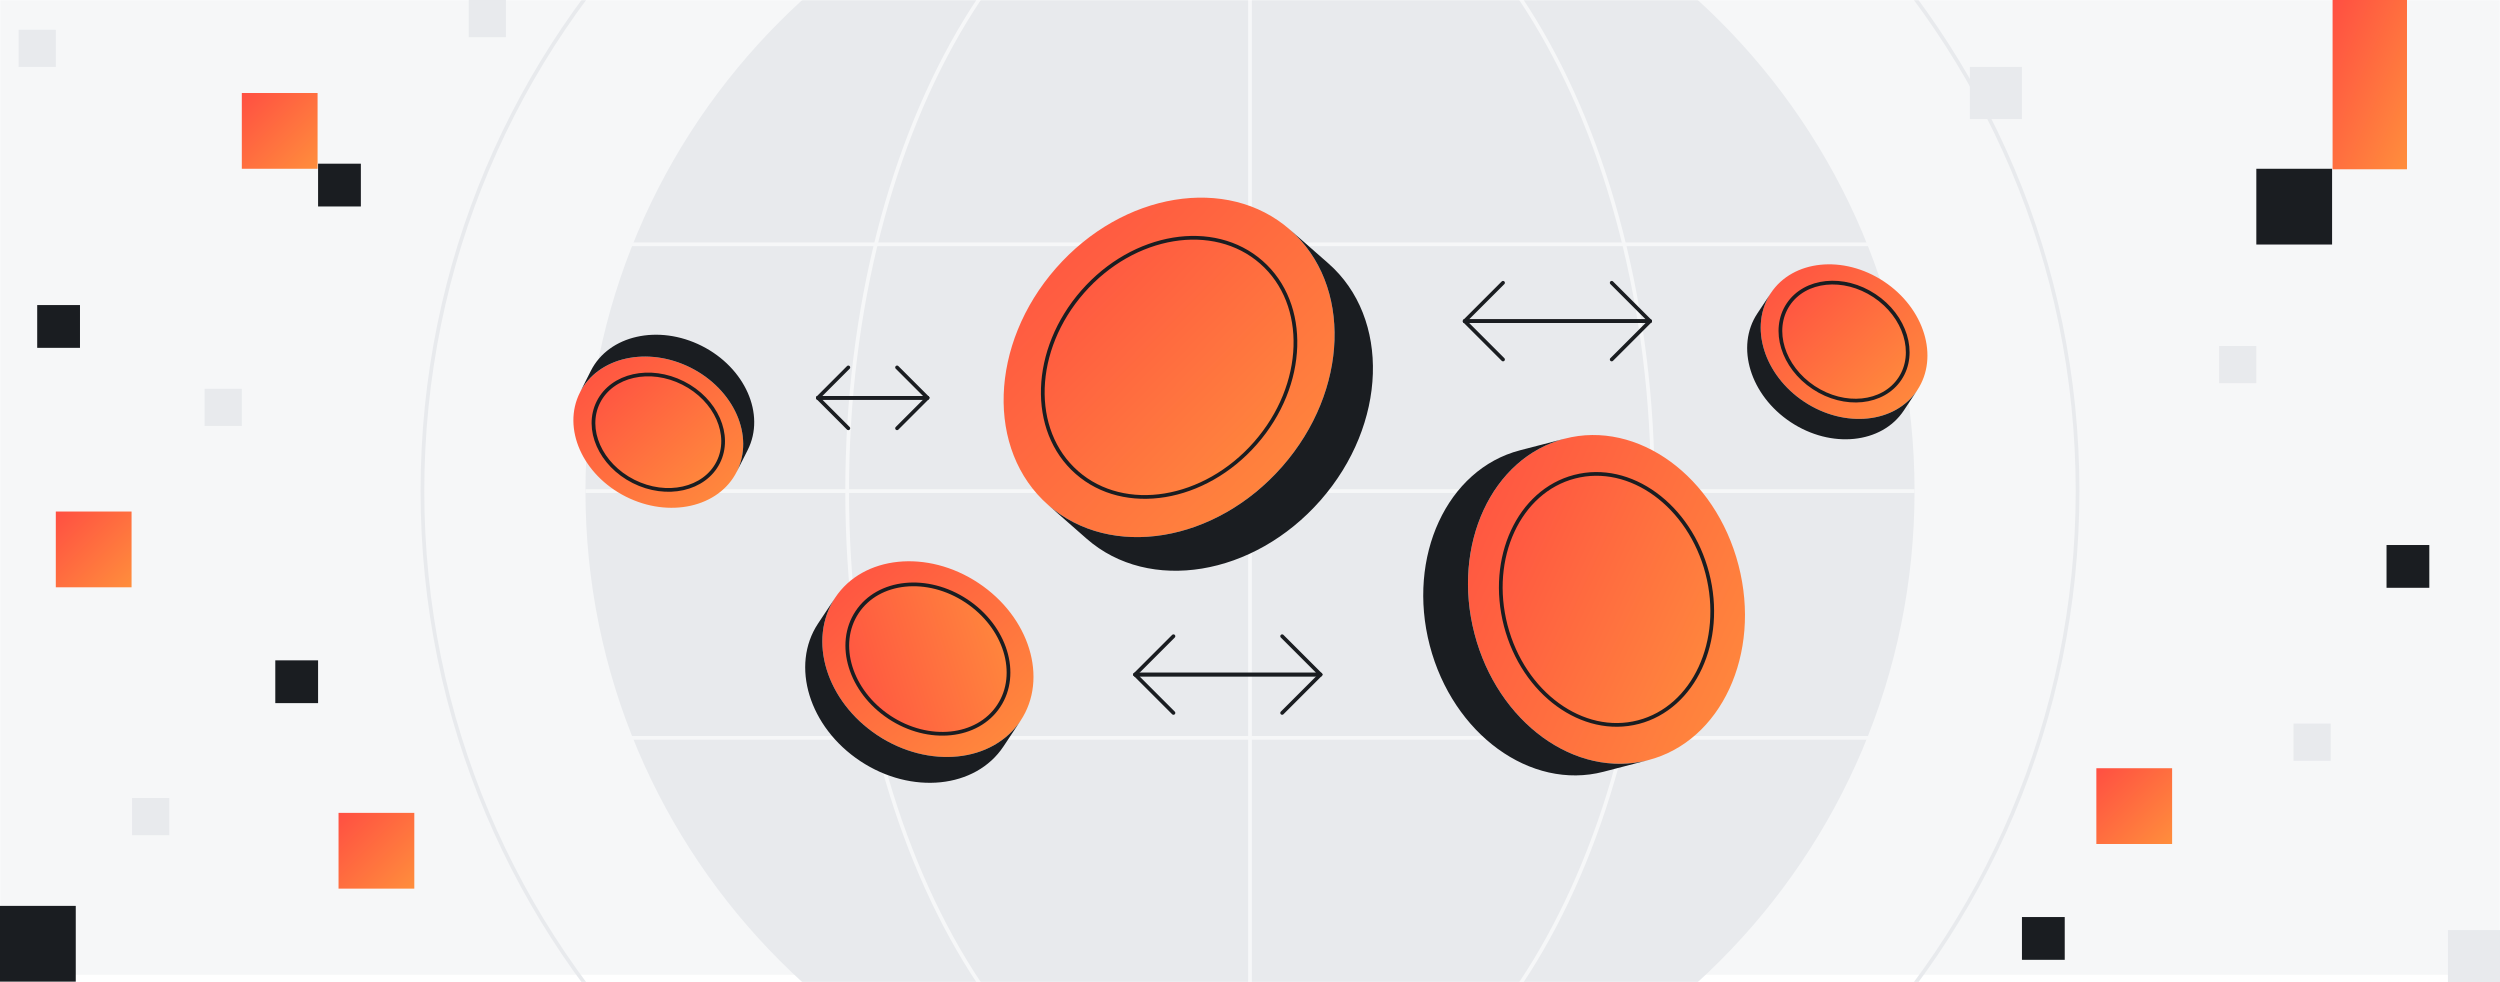 <svg width="1344" height="528" viewBox="0 0 1344 528" fill="none" xmlns="http://www.w3.org/2000/svg">
<rect x="0" y="0" width="1344" height="528" fill="#333333" stroke="none"/>
<g clip-path="url(#clip0_1122_1471)">
<rect width="1344" height="528" fill="white"/>
<g clip-path="url(#clip1_1122_1471)">
<rect width="1344" height="528" fill="white"/>
<mask id="mask0_1122_1471" style="mask-type:luminance" maskUnits="userSpaceOnUse" x="0" y="0" width="1344" height="528">
<path d="M1344 0H0V528H1344V0Z" fill="white"/>
</mask>
<g mask="url(#mask0_1122_1471)">
<path d="M1344 0H0V524.05H1344V0Z" fill="#F6F7F8"/>
<path d="M672 621.26C869.309 621.26 1029.26 461.31 1029.26 264C1029.26 66.691 869.309 -93.26 672 -93.26C474.691 -93.26 314.74 66.691 314.74 264C314.74 461.31 474.691 621.26 672 621.26Z" fill="#E8EAED"/>
<path d="M672 708.9C917.711 708.9 1116.9 509.712 1116.9 264C1116.9 18.289 917.711 -180.9 672 -180.9C426.289 -180.9 227.1 18.289 227.1 264C227.1 509.712 426.289 708.9 672 708.9Z" stroke="#E8EAED" stroke-width="2" stroke-miterlimit="10"/>
<path d="M672 621.26C791.608 621.26 888.57 461.31 888.57 264C888.57 66.691 791.608 -93.26 672 -93.26C552.392 -93.26 455.43 66.691 455.43 264C455.43 461.31 552.392 621.26 672 621.26Z" stroke="#F6F7F8" stroke-width="2" stroke-miterlimit="10"/>
<path d="M1029.26 264H314.74" stroke="#F6F7F8" stroke-width="2" stroke-miterlimit="10"/>
<path d="M1029.26 131.33H314.74" stroke="#F6F7F8" stroke-width="2" stroke-miterlimit="10"/>
<path d="M1029.26 396.67H314.74" stroke="#F6F7F8" stroke-width="2" stroke-miterlimit="10"/>
<path d="M672 -93.26V621.26" stroke="#F6F7F8" stroke-width="2" stroke-miterlimit="10"/>
</g>
</g>
<g clip-path="url(#clip2_1122_1471)">
<path d="M1253.73 90.73H1213V131.46H1253.73V90.73Z" fill="#1A1D21"/>
<path d="M40.73 487H0V527.73H40.73V487Z" fill="#1A1D21"/>
<path d="M1306 293H1283V316H1306V293Z" fill="#1A1D21"/>
<path d="M171 355H148V378H171V355Z" fill="#1A1D21"/>
<path d="M43 164H20V187H43V164Z" fill="#1A1D21"/>
<path d="M1110 493H1087V516H1110V493Z" fill="#1A1D21"/>
<path d="M194 88H171V111H194V88Z" fill="#1A1D21"/>
<path d="M1294 0H1254V91H1294V0Z" fill="url(#paint0_linear_1122_1471)"/>
<path d="M1167.73 413H1127V453.73H1167.73V413Z" fill="url(#paint1_linear_1122_1471)"/>
<path d="M222.73 437H182V477.73H222.73V437Z" fill="url(#paint2_linear_1122_1471)"/>
<path d="M70.73 275H30V315.73H70.73V275Z" fill="url(#paint3_linear_1122_1471)"/>
<path d="M170.73 50H130V90.73H170.73V50Z" fill="url(#paint4_linear_1122_1471)"/>
<path d="M1087 36H1059V64H1087V36Z" fill="#E8EAED"/>
<path d="M1344 500H1316V528H1344V500Z" fill="#E8EAED"/>
<path d="M1253 389H1233V409H1253V389Z" fill="#E8EAED"/>
<path d="M1213 186H1193V206H1213V186Z" fill="#E8EAED"/>
<path d="M130 209H110V229H130V209Z" fill="#E8EAED"/>
<path d="M272 0H252V20H272V0Z" fill="#E8EAED"/>
<path d="M91 429H71V449H91V429Z" fill="#E8EAED"/>
<path d="M30 16H10V36H30V16Z" fill="#E8EAED"/>
</g>
<path d="M887.07 172.64L866.45 193.26" stroke="#1A1D21" stroke-width="2" stroke-linecap="round" stroke-linejoin="round"/>
<path d="M866.45 152.02L887.07 172.64H787.41" stroke="#1A1D21" stroke-width="2" stroke-linecap="round" stroke-linejoin="round"/>
<path d="M787.41 172.64L808.03 152.02" stroke="#1A1D21" stroke-width="2" stroke-linecap="round" stroke-linejoin="round"/>
<path d="M808.03 193.26L787.41 172.64L887.07 172.64" stroke="#1A1D21" stroke-width="2" stroke-linecap="round" stroke-linejoin="round"/>
<path d="M709.9 362.649L689.28 383.269" stroke="#1A1D21" stroke-width="2" stroke-linecap="round" stroke-linejoin="round"/>
<path d="M689.28 342.029L709.9 362.649H610.23" stroke="#1A1D21" stroke-width="2" stroke-linecap="round" stroke-linejoin="round"/>
<path d="M610.23 362.649L630.85 342.029" stroke="#1A1D21" stroke-width="2" stroke-linecap="round" stroke-linejoin="round"/>
<path d="M630.85 383.27L610.23 362.65L709.9 362.65" stroke="#1A1D21" stroke-width="2" stroke-linecap="round" stroke-linejoin="round"/>
<path d="M498.619 213.879L482.259 230.249" stroke="#1A1D21" stroke-width="2" stroke-linecap="round" stroke-linejoin="round"/>
<path d="M482.259 197.52L498.619 213.88H439.699" stroke="#1A1D21" stroke-width="2" stroke-linecap="round" stroke-linejoin="round"/>
<path d="M439.699 213.89L456.059 197.52" stroke="#1A1D21" stroke-width="2" stroke-linecap="round" stroke-linejoin="round"/>
<path d="M456.059 230.25L439.699 213.89L498.619 213.89" stroke="#1A1D21" stroke-width="2" stroke-linecap="round" stroke-linejoin="round"/>
<path d="M841.182 235.835C880.379 225.642 922.201 256.066 934.611 303.789C947.021 351.512 925.313 398.445 886.117 408.638C846.921 418.83 805.098 388.406 792.691 340.693C780.284 292.98 802.005 246.022 841.182 235.835ZM917.839 308.15C908.364 271.712 876.432 248.491 846.497 256.275C816.563 264.059 800.007 299.889 809.482 336.327C818.957 372.765 850.889 395.986 880.804 388.207C910.72 380.428 927.309 344.569 917.839 308.15Z" fill="url(#paint5_linear_1122_1471)"/>
<path d="M846.497 256.275C876.432 248.491 908.364 271.712 917.839 308.15C927.314 344.588 910.739 380.423 880.804 388.207C850.87 395.991 818.952 372.745 809.482 336.327C800.012 299.908 816.582 264.054 846.497 256.275Z" fill="url(#paint6_linear_1122_1471)"/>
<path d="M817.113 242.093L841.173 235.837C801.986 246.027 780.272 292.973 792.681 340.696C805.091 388.418 846.93 418.828 886.107 408.64L862.047 414.897C822.851 425.089 781.028 394.665 768.621 346.952C756.214 299.239 777.916 252.286 817.113 242.093Z" fill="#1A1D21"/>
<path d="M917.839 308.15C927.309 344.569 910.739 380.423 880.804 388.207C850.87 395.991 818.952 372.745 809.482 336.327C800.012 299.908 816.582 264.054 846.497 256.275C876.413 248.496 908.364 271.712 917.839 308.15Z" stroke="#1A1D21" stroke-width="2" stroke-linecap="round" stroke-linejoin="round"/>
<path d="M952 157.56C963.84 139.7 991.06 136.91 1012.79 151.32C1034.53 165.73 1042.57 191.88 1030.73 209.74C1018.89 227.6 991.68 230.39 969.94 215.98C948.2 201.57 940.17 175.41 952 157.56ZM1007.73 158.96C991.13 147.96 970.35 150.09 961.31 163.73C952.27 177.37 958.41 197.33 975.01 208.33C991.61 219.33 1012.39 217.2 1021.42 203.57C1030.45 189.94 1024.33 169.97 1007.73 158.96Z" fill="url(#paint7_linear_1122_1471)"/>
<path d="M961.32 163.73C970.36 150.09 991.14 147.96 1007.74 158.96C1024.34 169.96 1030.47 189.93 1021.43 203.57C1012.39 217.21 991.62 219.33 975.02 208.33C958.42 197.33 952.29 177.36 961.32 163.73Z" fill="url(#paint8_linear_1122_1471)"/>
<path d="M944.74 168.53L952.01 157.57C940.18 175.42 948.21 201.58 969.95 215.99C991.69 230.4 1018.91 227.6 1030.74 209.75L1023.47 220.71C1011.63 238.57 984.42 241.36 962.68 226.95C940.94 212.54 932.9 186.39 944.74 168.53Z" fill="#1A1D21"/>
<path d="M1007.73 158.961C1024.33 169.961 1030.46 189.931 1021.42 203.571C1012.38 217.211 991.61 219.331 975.01 208.331C958.41 197.331 952.28 177.361 961.31 163.731C970.34 150.101 991.13 147.961 1007.73 158.961Z" stroke="#1A1D21" stroke-width="2" stroke-linecap="round" stroke-linejoin="round"/>
<path d="M396.07 253.611C386.42 272.741 359.73 278.721 336.44 266.981C313.15 255.241 302.09 230.211 311.74 211.081C321.39 191.951 348.08 185.971 371.37 197.711C394.66 209.461 405.72 234.481 396.08 253.611H396.07ZM340.57 258.791C358.35 267.761 378.73 263.191 386.1 248.581C393.47 233.971 385.02 214.871 367.24 205.911C349.46 196.941 329.08 201.511 321.71 216.111C314.34 230.711 322.79 249.821 340.57 258.791Z" fill="url(#paint9_linear_1122_1471)"/>
<path d="M386.1 248.581C378.73 263.191 358.35 267.761 340.57 258.791C322.79 249.821 314.35 230.721 321.71 216.111C329.07 201.501 349.45 196.941 367.24 205.911C385.02 214.881 393.46 233.981 386.1 248.581Z" fill="url(#paint10_linear_1122_1471)"/>
<path d="M401.99 241.861L396.07 253.601C405.71 234.481 394.66 209.451 371.36 197.701C348.07 185.961 321.38 191.951 311.73 211.071L317.65 199.331C327.3 180.201 353.99 174.221 377.28 185.961C400.57 197.711 411.63 222.731 401.99 241.861Z" fill="#1A1D21"/>
<path d="M340.57 258.791C322.79 249.821 314.35 230.721 321.71 216.111C329.07 201.501 349.45 196.941 367.24 205.911C385.02 214.881 393.46 233.981 386.1 248.581C378.74 263.181 358.35 267.761 340.57 258.791Z" stroke="#1A1D21" stroke-width="2" stroke-linecap="round" stroke-linejoin="round"/>
<path d="M448.99 321.311C463.97 298.701 498.44 295.161 525.97 313.401C553.51 331.651 563.67 364.771 548.69 387.381C533.7 409.991 499.24 413.531 471.71 395.281C444.18 377.031 434.01 343.921 449 321.311H448.99ZM519.55 323.081C498.54 309.161 472.22 311.851 460.78 329.111C449.34 346.371 457.11 371.661 478.13 385.591C499.15 399.521 525.46 396.821 536.9 379.561C548.34 362.301 540.57 337.021 519.55 323.081Z" fill="url(#paint11_linear_1122_1471)"/>
<path d="M536.902 379.545C548.339 362.285 540.57 337.001 519.549 323.072C498.528 309.142 472.215 311.842 460.778 329.102C449.341 346.362 457.111 371.646 478.132 385.575C499.153 399.504 525.465 396.804 536.902 379.545Z" fill="url(#paint12_linear_1122_1471)"/>
<path d="M439.79 335.201L449 321.311C434.01 343.921 444.18 377.041 471.71 395.281C499.24 413.521 533.71 409.991 548.69 387.381L539.48 401.271C524.5 423.881 490.03 427.421 462.5 409.171C434.97 390.931 424.81 357.801 439.79 335.201Z" fill="#1A1D21"/>
<path d="M536.902 379.545C548.339 362.285 540.57 337.001 519.549 323.072C498.528 309.142 472.215 311.842 460.778 329.102C449.341 346.362 457.111 371.646 478.132 385.575C499.153 399.504 525.465 396.804 536.902 379.545Z" stroke="#1A1D21" stroke-width="2" stroke-linecap="round" stroke-linejoin="round"/>
<path d="M563.56 271.531C529.99 242.081 531.83 185.051 567.7 144.161C603.56 103.281 659.87 94.011 693.45 123.461C727.04 152.921 725.17 209.951 689.31 250.831C653.44 291.721 597.15 300.991 563.56 271.531ZM582.09 156.781C554.71 188.001 553.29 231.531 578.92 254.021C604.57 276.521 647.54 269.441 674.93 238.231C702.31 207.011 703.72 163.471 678.08 140.981C652.44 118.491 609.47 125.571 582.08 156.791L582.09 156.781Z" fill="url(#paint13_linear_1122_1471)"/>
<path d="M578.93 254.021C553.3 231.531 554.71 188.001 582.1 156.781C609.48 125.561 652.46 118.491 678.1 140.971C703.74 163.451 702.33 207.001 674.95 238.221C647.57 269.441 604.59 276.511 578.94 254.011L578.93 254.021Z" fill="url(#paint14_linear_1122_1471)"/>
<path d="M584.19 289.63L563.56 271.53C597.15 300.99 653.44 291.72 689.31 250.83C725.17 209.95 727.04 152.92 693.45 123.46L714.08 141.56C747.65 171.01 745.8 228.05 709.94 268.93C674.07 309.82 617.77 319.08 584.19 289.63Z" fill="#1A1D21"/>
<path d="M582.09 156.781C609.47 125.561 652.45 118.491 678.09 140.971C703.73 163.451 702.32 207.001 674.94 238.221C647.56 269.441 604.58 276.511 578.93 254.011C553.3 231.521 554.71 187.991 582.1 156.771L582.09 156.781Z" stroke="#1A1D21" stroke-width="2" stroke-linecap="round" stroke-linejoin="round"/>
</g>
<defs>
<linearGradient id="paint0_linear_1122_1471" x1="1254" y1="0" x2="1321.05" y2="29.471" gradientUnits="userSpaceOnUse">
<stop stop-color="#FF4F42"/>
<stop offset="1" stop-color="#FF8E3C"/>
</linearGradient>
<linearGradient id="paint1_linear_1122_1471" x1="1127" y1="413" x2="1167.73" y2="453.73" gradientUnits="userSpaceOnUse">
<stop stop-color="#FF4F42"/>
<stop offset="1" stop-color="#FF8E3C"/>
</linearGradient>
<linearGradient id="paint2_linear_1122_1471" x1="182" y1="437" x2="222.73" y2="477.73" gradientUnits="userSpaceOnUse">
<stop stop-color="#FF4F42"/>
<stop offset="1" stop-color="#FF8E3C"/>
</linearGradient>
<linearGradient id="paint3_linear_1122_1471" x1="30" y1="275" x2="70.73" y2="315.73" gradientUnits="userSpaceOnUse">
<stop stop-color="#FF4F42"/>
<stop offset="1" stop-color="#FF8E3C"/>
</linearGradient>
<linearGradient id="paint4_linear_1122_1471" x1="130" y1="50" x2="170.73" y2="90.73" gradientUnits="userSpaceOnUse">
<stop stop-color="#FF4F42"/>
<stop offset="1" stop-color="#FF8E3C"/>
</linearGradient>
<linearGradient id="paint5_linear_1122_1471" x1="770.222" y1="254.287" x2="975.93" y2="349.422" gradientUnits="userSpaceOnUse">
<stop stop-color="#FF4F42"/>
<stop offset="1" stop-color="#FF8E3C"/>
</linearGradient>
<linearGradient id="paint6_linear_1122_1471" x1="792.329" y1="270.36" x2="949.384" y2="342.998" gradientUnits="userSpaceOnUse">
<stop stop-color="#FF4F42"/>
<stop offset="1" stop-color="#FF8E3C"/>
</linearGradient>
<linearGradient id="paint7_linear_1122_1471" x1="946.54" y1="142.103" x2="1029.4" y2="231.499" gradientUnits="userSpaceOnUse">
<stop stop-color="#FF4F42"/>
<stop offset="1" stop-color="#FF8E3C"/>
</linearGradient>
<linearGradient id="paint8_linear_1122_1471" x1="957.153" y1="151.925" x2="1020.42" y2="220.179" gradientUnits="userSpaceOnUse">
<stop stop-color="#FF4F42"/>
<stop offset="1" stop-color="#FF8E3C"/>
</linearGradient>
<linearGradient id="paint9_linear_1122_1471" x1="308.252" y1="191.699" x2="388.999" y2="282.397" gradientUnits="userSpaceOnUse">
<stop stop-color="#FF4F42"/>
<stop offset="1" stop-color="#FF8E3C"/>
</linearGradient>
<linearGradient id="paint10_linear_1122_1471" x1="319.051" y1="201.315" x2="380.704" y2="270.557" gradientUnits="userSpaceOnUse">
<stop stop-color="#FF4F42"/>
<stop offset="1" stop-color="#FF8E3C"/>
</linearGradient>
<linearGradient id="paint11_linear_1122_1471" x1="442.08" y1="301.737" x2="546.992" y2="414.935" gradientUnits="userSpaceOnUse">
<stop stop-color="#FF4F42"/>
<stop offset="1" stop-color="#FF8E3C"/>
</linearGradient>
<linearGradient id="paint12_linear_1122_1471" x1="440.07" y1="360.354" x2="550.856" y2="326.31" gradientUnits="userSpaceOnUse">
<stop stop-color="#FF4F42"/>
<stop offset="1" stop-color="#FF8E3C"/>
</linearGradient>
<linearGradient id="paint13_linear_1122_1471" x1="539.542" y1="106.248" x2="721.985" y2="284.122" gradientUnits="userSpaceOnUse">
<stop stop-color="#FF4F42"/>
<stop offset="1" stop-color="#FF8E3C"/>
</linearGradient>
<linearGradient id="paint14_linear_1122_1471" x1="560.595" y1="127.831" x2="699.886" y2="263.636" gradientUnits="userSpaceOnUse">
<stop stop-color="#FF4F42"/>
<stop offset="1" stop-color="#FF8E3C"/>
</linearGradient>
<clipPath id="clip0_1122_1471">
<rect width="1344" height="528" fill="white"/>
</clipPath>
<clipPath id="clip1_1122_1471">
<rect width="1344" height="528" fill="white"/>
</clipPath>
<clipPath id="clip2_1122_1471">
<rect width="1344" height="528" fill="white"/>
</clipPath>
</defs>
</svg>
